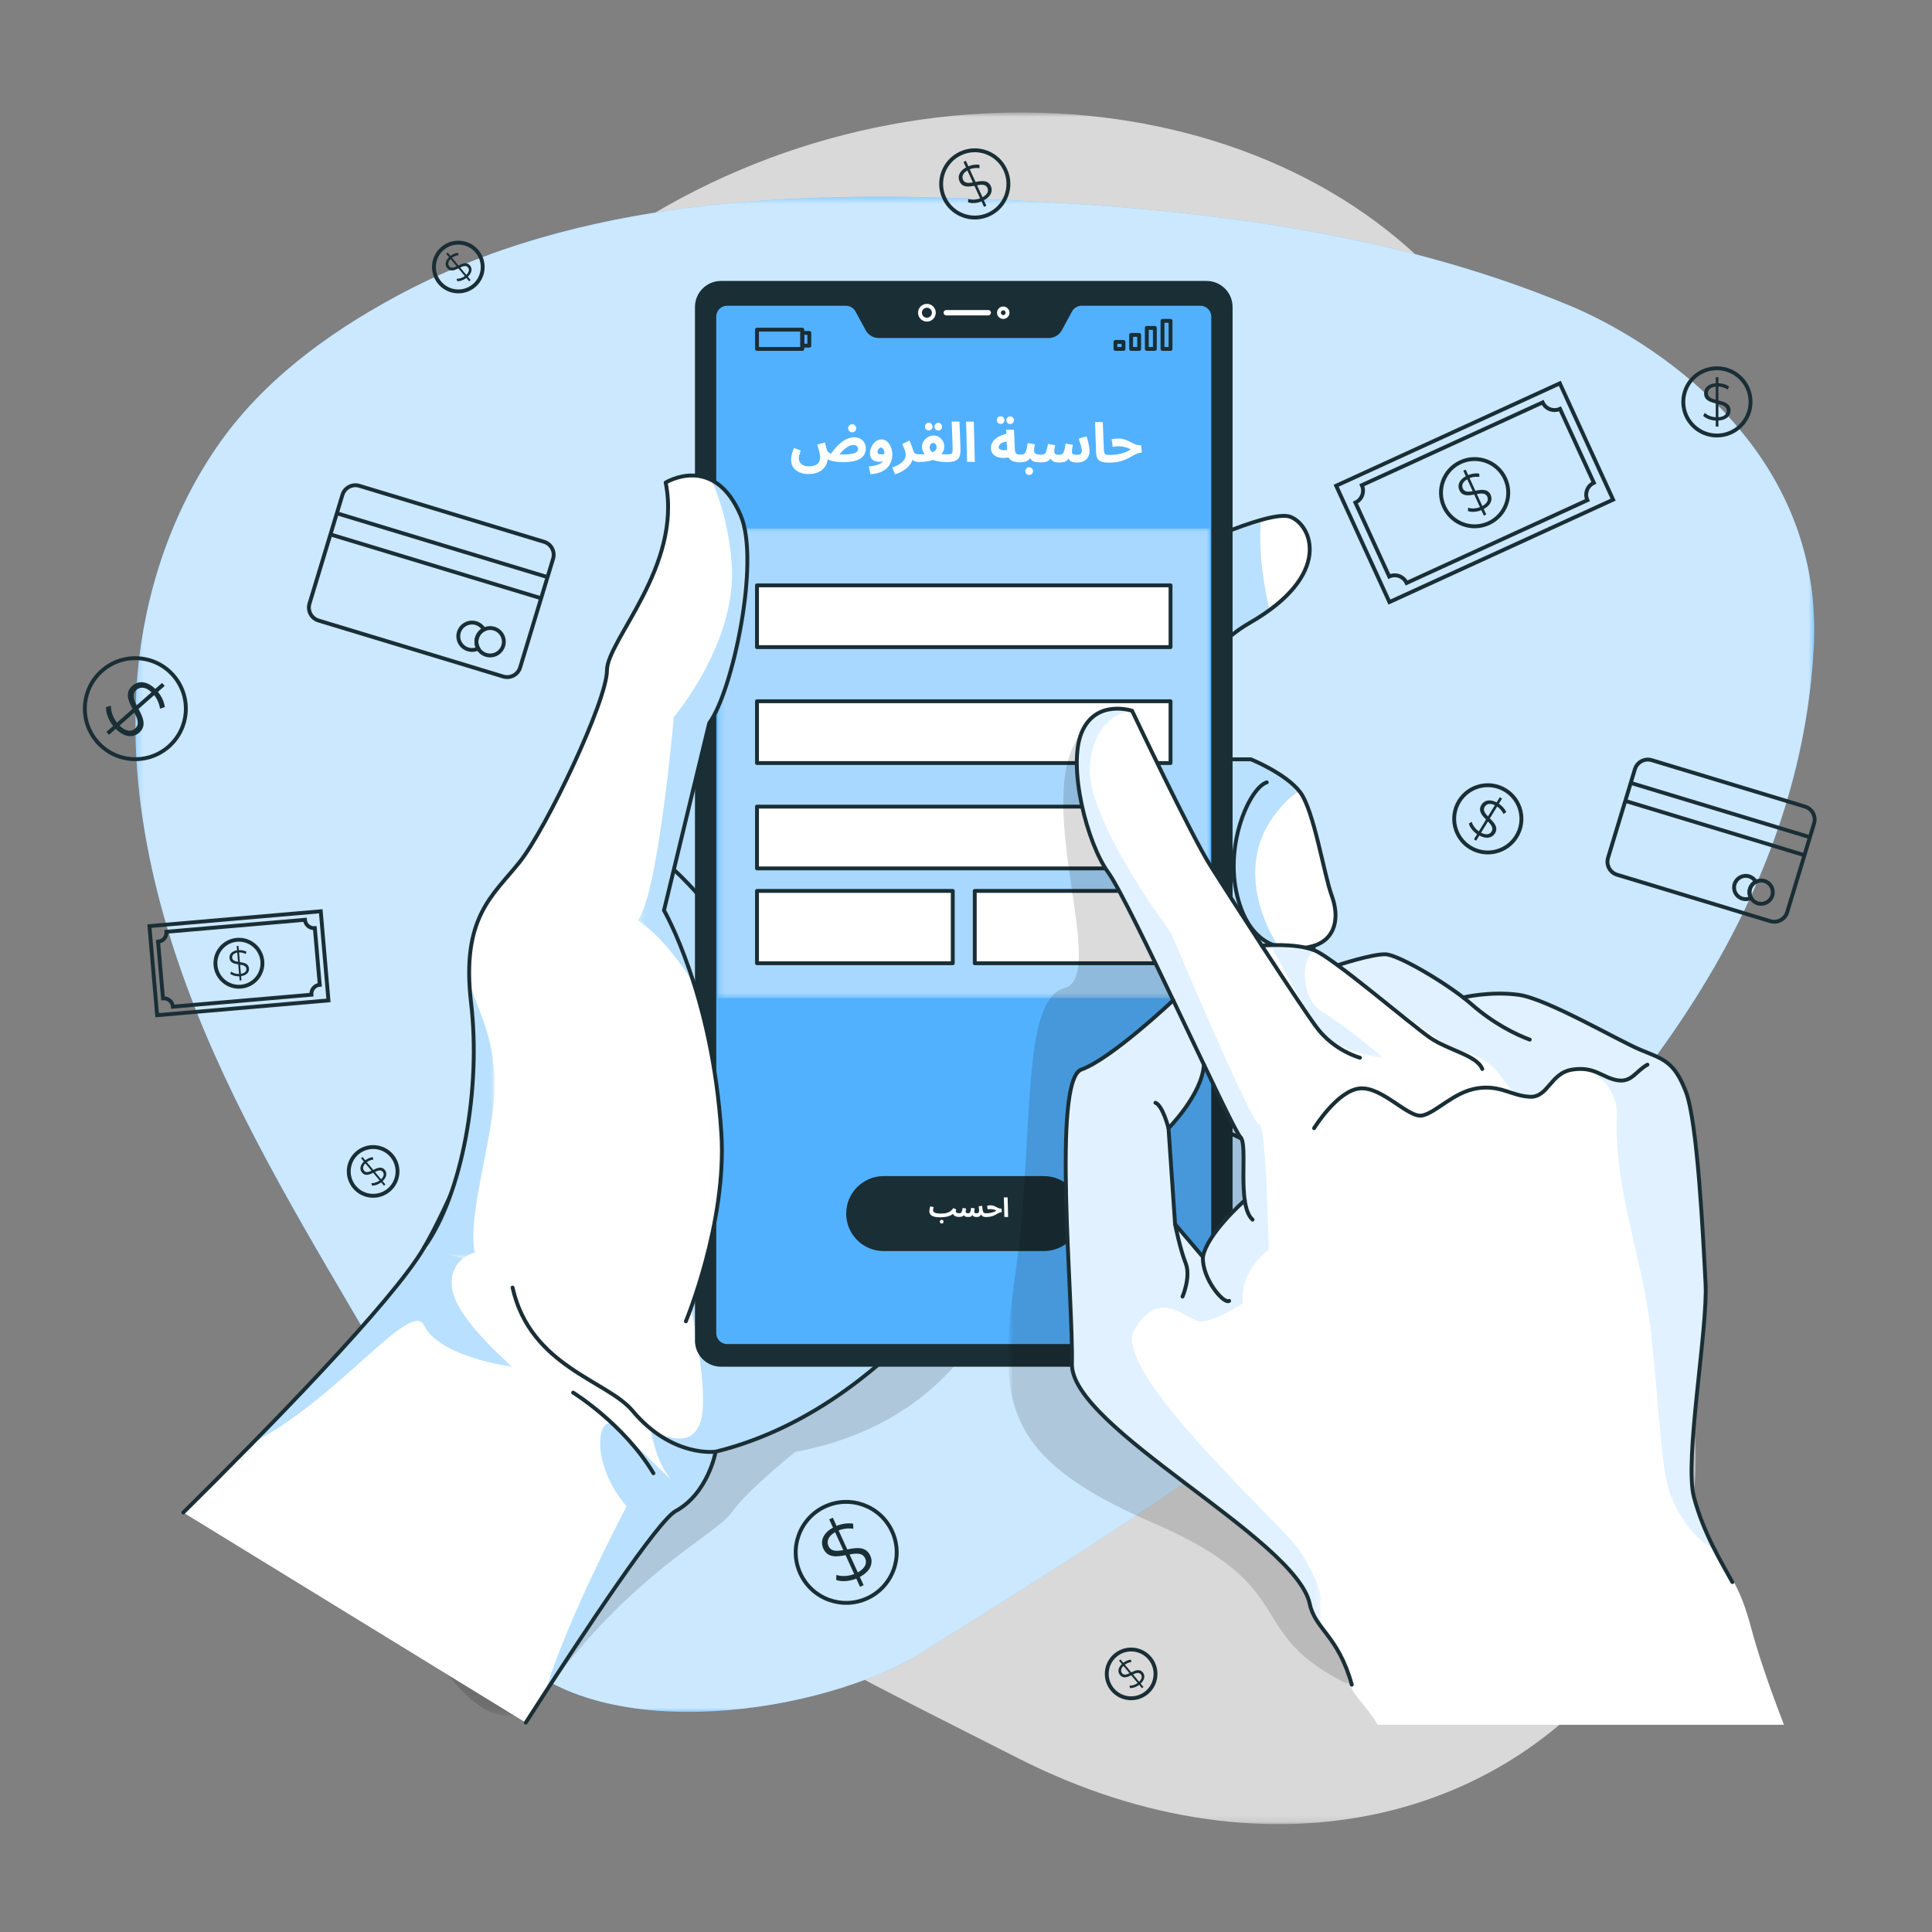 <svg width="289" height="289" viewBox="0 0 289 289" fill="none" xmlns="http://www.w3.org/2000/svg">
<rect x="0" y="0" width="289" height="289" fill="#808080" stroke="none"/>
<g clip-path="url(#clip0_346_9879)">
<mask id="mask0_346_9879" style="mask-type:luminance" maskUnits="userSpaceOnUse" x="0" y="-1" width="289" height="290">
<path d="M0 -0.002H289V288.998H0V-0.002Z" fill="white"/>
</mask>
<g mask="url(#mask0_346_9879)">
<mask id="mask1_346_9879" style="mask-type:luminance" maskUnits="userSpaceOnUse" x="33" y="16" width="221" height="257">
<path d="M33.703 16.823H253.661V272.867H33.703V16.823Z" fill="white"/>
</mask>
<g mask="url(#mask1_346_9879)">
<g opacity="0.7">
<path d="M39.261 96.57C39.261 96.57 23.148 138.179 45.791 180.093C68.433 222.008 115.081 244.136 152.414 263.064C189.747 281.991 228.514 272.774 246.937 241.772C265.359 210.77 240.09 188.637 240.06 144.426C240.031 100.214 246.677 88.509 222.742 51.157C198.807 13.806 140.054 5.539 95.64 33.242C51.225 60.944 39.261 96.57 39.261 96.57Z" fill="white"/>
</g>
</g>
<path d="M76.325 247.135C89.965 261.536 123.455 256.262 137.96 247.135C185.043 217.51 267.574 168.199 271.309 96.758C272.898 66.393 246.122 50.448 234.934 45.771C208.068 34.537 178.593 31.165 149.502 29.864C119.115 28.505 86.52 29.564 59.153 44.389C48.787 50.005 39.008 57.206 32.314 67.037C25.514 77.024 21.601 88.917 20.563 100.922C18.89 120.285 24.099 139.7 31.976 157.469C39.854 175.236 50.36 191.688 60.002 208.564C66.293 219.572 64.832 235.003 76.325 247.135Z" fill="#51B1FF"/>
<mask id="mask2_346_9879" style="mask-type:luminance" maskUnits="userSpaceOnUse" x="20" y="29" width="252" height="228">
<path d="M20.254 29.431H271.381V256.068H20.254V29.431Z" fill="white"/>
</mask>
<g mask="url(#mask2_346_9879)">
<g opacity="0.7">
<path d="M76.328 247.137C89.969 261.538 123.459 256.264 137.964 247.137C185.047 217.512 267.578 168.201 271.313 96.76C272.902 66.395 246.126 50.45 234.938 45.773C208.072 34.539 178.597 31.167 149.506 29.866C119.119 28.507 86.524 29.565 59.157 44.391C48.791 50.006 39.012 57.208 32.318 67.04C25.518 77.026 21.605 88.918 20.567 100.924C18.894 120.287 24.103 139.702 31.98 157.47C39.858 175.238 50.364 191.69 60.006 208.566C66.297 219.574 64.836 235.005 76.328 247.137Z" fill="white"/>
</g>
</g>
</g>
<mask id="mask3_346_9879" style="mask-type:luminance" maskUnits="userSpaceOnUse" x="0" y="-1" width="289" height="290">
<path d="M0 -0.002H289V288.998H0V-0.002Z" fill="white"/>
</mask>
<g mask="url(#mask3_346_9879)">
<path d="M75.276 101.196L47.648 92.823C46.576 92.498 45.969 91.365 46.295 90.293L51.224 74.025C51.55 72.953 52.682 72.347 53.755 72.672L81.383 81.044C82.455 81.369 83.061 82.502 82.736 83.575L77.806 99.842C77.481 100.915 76.349 101.52 75.276 101.196Z" stroke="#1A2E35" stroke-width="0.578" stroke-miterlimit="10"/>
<path d="M50.387 76.777L81.899 86.326" stroke="#1A2E35" stroke-width="0.578" stroke-miterlimit="10"/>
<path d="M49.43 79.941L80.942 89.49" stroke="#1A2E35" stroke-width="0.578" stroke-miterlimit="10"/>
<path d="M71.354 95.403C71.184 95.962 71.264 96.535 71.531 97.009C71.082 97.235 70.539 97.294 70.013 97.135C68.929 96.806 68.314 95.666 68.643 94.582C68.972 93.497 70.118 92.885 71.202 93.213C71.727 93.372 72.145 93.728 72.393 94.165C71.908 94.411 71.523 94.844 71.354 95.403Z" stroke="#1A2E35" stroke-width="0.578" stroke-miterlimit="10"/>
<path d="M75.278 96.591C74.95 97.674 73.805 98.287 72.722 97.958C71.638 97.63 71.026 96.486 71.354 95.402C71.682 94.318 72.827 93.706 73.91 94.035C74.994 94.363 75.606 95.507 75.278 96.591Z" stroke="#1A2E35" stroke-width="0.578" stroke-miterlimit="10"/>
<path d="M264.811 137.793L241.895 130.849C240.822 130.524 240.216 129.391 240.541 128.319L244.558 115.064C244.882 113.992 246.015 113.385 247.087 113.711L270.004 120.655C271.077 120.98 271.683 122.113 271.357 123.185L267.341 136.44C267.016 137.512 265.883 138.118 264.811 137.793Z" stroke="#1A2E35" stroke-width="0.578" stroke-miterlimit="10"/>
<path d="M243.941 117.113L270.742 125.234" stroke="#1A2E35" stroke-width="0.578" stroke-miterlimit="10"/>
<path d="M243.125 119.805L269.925 127.926" stroke="#1A2E35" stroke-width="0.578" stroke-miterlimit="10"/>
<path d="M261.771 132.955C261.627 133.43 261.695 133.918 261.923 134.32C261.54 134.513 261.078 134.563 260.631 134.427C259.709 134.148 259.186 133.178 259.466 132.256C259.745 131.334 260.72 130.812 261.642 131.092C262.089 131.227 262.444 131.53 262.655 131.903C262.242 132.111 261.915 132.479 261.771 132.955Z" stroke="#1A2E35" stroke-width="0.578" stroke-miterlimit="10"/>
<path d="M265.111 133.963C264.832 134.884 263.859 135.405 262.937 135.126C262.016 134.847 261.495 133.873 261.775 132.951C262.054 132.03 263.027 131.509 263.948 131.789C264.87 132.068 265.391 133.042 265.111 133.963Z" stroke="#1A2E35" stroke-width="0.578" stroke-miterlimit="10"/>
<path d="M241.298 74.743L207.839 90.062L199.871 72.659L233.329 57.34L241.298 74.743Z" stroke="#1A2E35" stroke-width="0.578" stroke-miterlimit="10"/>
<path d="M238.42 72.22L233.356 61.163C232.371 61.614 231.207 61.181 230.755 60.196L203.713 72.578C204.165 73.563 203.731 74.728 202.746 75.179L207.809 86.236C208.794 85.785 209.959 86.218 210.41 87.203L237.452 74.821C237.001 73.836 237.434 72.671 238.42 72.22Z" stroke="#1A2E35" stroke-width="0.578" stroke-miterlimit="10"/>
<path d="M225.156 71.605C226.313 74.13 225.202 77.116 222.677 78.272C220.151 79.43 217.165 78.319 216.009 75.793C214.852 73.267 215.962 70.281 218.488 69.125C221.014 67.968 224 69.078 225.156 71.605Z" stroke="#1A2E35" stroke-width="0.578" stroke-miterlimit="10"/>
<path d="M222.472 74.294C222.214 73.73 221.604 73.776 220.92 73.907L221.738 75.693C222.498 75.276 222.681 74.752 222.472 74.294ZM220.292 73.478L219.474 71.692C218.768 72.093 218.612 72.622 218.818 73.073C219.067 73.615 219.637 73.596 220.292 73.478ZM221.945 76.143L222.321 76.965L221.964 77.129L221.591 76.314C220.874 76.6 220.1 76.643 219.585 76.446L219.606 75.944C220.082 76.115 220.765 76.096 221.381 75.857L220.521 73.978C219.646 74.145 218.735 74.268 218.303 73.325C217.989 72.64 218.211 71.821 219.264 71.234L218.889 70.412L219.246 70.249L219.618 71.063C220.164 70.84 220.772 70.751 221.272 70.843L221.286 71.345C220.768 71.272 220.249 71.345 219.825 71.514L220.692 73.407C221.587 73.23 222.542 73.07 222.981 74.027C223.298 74.72 223.051 75.559 221.945 76.143Z" fill="#1A2E35"/>
<path d="M49.134 149.646L23.504 151.861L22.352 138.53L47.982 136.314L49.134 149.646Z" stroke="#1A2E35" stroke-width="0.578" stroke-miterlimit="10"/>
<path d="M47.83 147.308L47.097 138.838C46.342 138.903 45.678 138.344 45.612 137.589L24.897 139.38C24.962 140.135 24.403 140.8 23.648 140.865L24.381 149.336C25.136 149.27 25.8 149.829 25.866 150.584L46.581 148.793C46.516 148.038 47.075 147.373 47.83 147.308Z" stroke="#1A2E35" stroke-width="0.578" stroke-miterlimit="10"/>
<path d="M39.244 143.784C39.411 145.719 37.978 147.423 36.043 147.59C34.108 147.758 32.404 146.325 32.236 144.39C32.068 142.455 33.502 140.75 35.437 140.583C37.372 140.416 39.076 141.849 39.244 143.784Z" stroke="#1A2E35" stroke-width="0.578" stroke-miterlimit="10"/>
<path d="M36.849 144.922C36.812 144.489 36.399 144.376 35.919 144.302L36.037 145.67C36.635 145.574 36.879 145.272 36.849 144.922ZM35.606 143.872L35.487 142.503C34.928 142.601 34.701 142.913 34.731 143.258C34.767 143.674 35.147 143.795 35.606 143.872ZM36.067 146.015L36.121 146.645L35.848 146.668L35.793 146.044C35.255 146.063 34.734 145.91 34.442 145.659L34.574 145.333C34.847 145.558 35.301 145.707 35.763 145.694L35.639 144.255C35.024 144.159 34.395 144.026 34.332 143.303C34.287 142.778 34.625 142.291 35.457 142.153L35.403 141.523L35.676 141.5L35.73 142.124C36.142 142.105 36.563 142.19 36.871 142.367L36.762 142.702C36.438 142.531 36.079 142.457 35.76 142.468L35.885 143.919C36.517 144.013 37.183 144.132 37.246 144.865C37.293 145.396 36.932 145.891 36.067 146.015Z" fill="#1A2E35"/>
<path d="M261.858 60.116C261.858 62.894 259.606 65.147 256.827 65.147C254.049 65.147 251.797 62.894 251.797 60.116C251.797 57.337 254.049 55.085 256.827 55.085C259.606 55.085 261.858 57.337 261.858 60.116Z" stroke="#1A2E35" stroke-width="0.578" stroke-miterlimit="10"/>
<path d="M258.294 61.445C258.294 60.825 257.721 60.612 257.045 60.447V62.412C257.909 62.349 258.294 61.948 258.294 61.445ZM256.652 59.795V57.831C255.843 57.902 255.481 58.318 255.481 58.813C255.481 59.41 256.007 59.63 256.652 59.795ZM257.045 62.907V63.81H256.652V62.915C255.881 62.876 255.159 62.593 254.773 62.2L255.002 61.752C255.363 62.105 255.992 62.373 256.652 62.412V60.345C255.787 60.133 254.908 59.866 254.908 58.829C254.908 58.074 255.45 57.422 256.652 57.328V56.424H257.045V57.32C257.634 57.343 258.224 57.516 258.64 57.807L258.444 58.27C258.003 57.988 257.5 57.839 257.045 57.815V59.898C257.933 60.11 258.868 60.361 258.868 61.414C258.868 62.176 258.294 62.837 257.045 62.907Z" fill="#1A2E35"/>
<path d="M226.841 125.121C225.385 127.488 222.288 128.227 219.92 126.772C217.554 125.317 216.814 122.219 218.269 119.852C219.724 117.485 222.822 116.746 225.189 118.201C227.556 119.656 228.295 122.754 226.841 125.121Z" stroke="#1A2E35" stroke-width="0.578" stroke-miterlimit="10"/>
<path d="M223.117 124.391C223.442 123.862 223.065 123.381 222.576 122.886L221.547 124.56C222.316 124.959 222.854 124.819 223.117 124.391ZM222.582 122.125L223.611 120.452C222.884 120.088 222.358 120.253 222.099 120.675C221.786 121.184 222.12 121.647 222.582 122.125ZM221.287 124.982L220.814 125.752L220.48 125.546L220.949 124.783C220.312 124.346 219.846 123.727 219.723 123.19L220.152 122.928C220.274 123.418 220.67 123.975 221.212 124.355L222.294 122.594C221.669 121.96 221.058 121.272 221.602 120.388C221.998 119.745 222.801 119.474 223.874 120.023L224.348 119.253L224.682 119.459L224.213 120.222C224.703 120.551 225.114 121.007 225.317 121.472L224.907 121.764C224.68 121.293 224.33 120.903 223.954 120.644L222.864 122.418C223.509 123.064 224.174 123.768 223.622 124.665C223.224 125.314 222.388 125.576 221.287 124.982Z" fill="#1A2E35"/>
<path d="M150.389 25.421C151.543 27.948 150.43 30.932 147.904 32.087C145.377 33.242 142.393 32.129 141.237 29.602C140.083 27.075 141.196 24.091 143.723 22.936C146.25 21.781 149.234 22.893 150.389 25.421Z" stroke="#1A2E35" stroke-width="0.578" stroke-miterlimit="10"/>
<path d="M147.705 28.108C147.447 27.543 146.837 27.588 146.154 27.719L146.97 29.506C147.731 29.09 147.914 28.565 147.705 28.108ZM145.526 27.289L144.709 25.502C144.003 25.903 143.847 26.432 144.052 26.883C144.3 27.425 144.871 27.407 145.526 27.289ZM147.176 29.956L147.552 30.778L147.194 30.941L146.823 30.126C146.105 30.411 145.33 30.454 144.816 30.257L144.838 29.755C145.313 29.926 145.996 29.908 146.613 29.669L145.755 27.79C144.879 27.956 143.969 28.079 143.537 27.135C143.224 26.449 143.446 25.63 144.5 25.045L144.125 24.223L144.482 24.06L144.854 24.874C145.4 24.651 146.008 24.563 146.508 24.654L146.522 25.157C146.004 25.083 145.484 25.157 145.06 25.324L145.926 27.218C146.822 27.043 147.776 26.883 148.214 27.84C148.531 28.534 148.283 29.373 147.176 29.956Z" fill="#1A2E35"/>
<path d="M133.45 229.075C135.184 232.869 133.513 237.35 129.718 239.084C125.924 240.818 121.442 239.148 119.709 235.353C117.975 231.559 119.645 227.077 123.44 225.343C127.234 223.609 131.716 225.28 133.45 229.075Z" stroke="#1A2E35" stroke-width="0.578" stroke-miterlimit="10"/>
<path d="M129.416 233.108C129.029 232.261 128.113 232.328 127.088 232.525L128.313 235.208C129.454 234.583 129.73 233.795 129.416 233.108ZM126.144 231.879L124.918 229.196C123.856 229.797 123.622 230.592 123.931 231.268C124.304 232.084 125.16 232.056 126.144 231.879ZM128.622 235.884L129.186 237.118L128.65 237.363L128.091 236.14C127.014 236.567 125.851 236.632 125.079 236.336L125.111 235.581C125.825 235.839 126.851 235.812 127.777 235.454L126.487 232.631C125.174 232.88 123.805 233.065 123.158 231.648C122.687 230.617 123.021 229.387 124.604 228.509L124.04 227.274L124.576 227.029L125.136 228.253C125.955 227.918 126.868 227.786 127.619 227.923L127.64 228.679C126.862 228.567 126.081 228.677 125.444 228.929L126.744 231.773C128.089 231.509 129.524 231.269 130.181 232.707C130.657 233.748 130.284 235.008 128.622 235.884Z" fill="#1A2E35"/>
<path d="M25.231 111.683C22.097 114.437 17.324 114.128 14.571 110.994C11.817 107.86 12.126 103.087 15.259 100.333C18.393 97.58 23.167 97.888 25.92 101.023C28.674 104.157 28.366 108.93 25.231 111.683Z" stroke="#1A2E35" stroke-width="0.578" stroke-miterlimit="10"/>
<path d="M20.21 108.987C20.91 108.372 20.581 107.515 20.098 106.589L17.881 108.536C18.809 109.448 19.642 109.486 20.21 108.987ZM20.444 105.499L22.66 103.552C21.778 102.709 20.95 102.713 20.391 103.204C19.717 103.796 19.991 104.608 20.444 105.499ZM17.323 109.026L16.303 109.922L15.914 109.479L16.924 108.591C16.205 107.683 15.808 106.587 15.87 105.763L16.601 105.577C16.56 106.334 16.881 107.309 17.492 108.093L19.824 106.044C19.206 104.858 18.635 103.601 19.805 102.573C20.656 101.825 21.929 101.791 23.227 103.054L24.247 102.158L24.636 102.601L23.626 103.489C24.183 104.177 24.572 105.013 24.657 105.771L23.939 106.009C23.822 105.232 23.492 104.517 23.067 103.98L20.718 106.044C21.358 107.256 22.002 108.56 20.814 109.603C19.954 110.359 18.64 110.366 17.323 109.026Z" fill="#1A2E35"/>
<path d="M58.619 172.894C59.908 174.442 59.699 176.742 58.15 178.032C56.603 179.321 54.303 179.112 53.013 177.563C51.724 176.016 51.933 173.716 53.481 172.426C55.029 171.137 57.329 171.346 58.619 172.894Z" stroke="#1A2E35" stroke-width="0.578" stroke-miterlimit="10"/>
<path d="M57.252 175.283C56.963 174.937 56.545 175.085 56.092 175.307L57.004 176.401C57.456 175.966 57.485 175.563 57.252 175.283ZM55.571 175.126L54.659 174.032C54.241 174.447 54.232 174.847 54.462 175.122C54.739 175.455 55.135 175.333 55.571 175.126ZM57.234 176.677L57.653 177.181L57.434 177.363L57.019 176.864C56.571 177.2 56.037 177.378 55.64 177.338L55.559 176.982C55.925 177.011 56.399 176.869 56.785 176.584L55.826 175.433C55.246 175.715 54.631 175.975 54.15 175.397C53.8 174.977 53.799 174.362 54.425 173.751L54.006 173.248L54.225 173.065L54.641 173.564C54.98 173.304 55.388 173.127 55.756 173.096L55.861 173.445C55.484 173.492 55.135 173.642 54.87 173.84L55.837 175.001C56.43 174.707 57.068 174.413 57.557 174.999C57.91 175.424 57.897 176.058 57.234 176.677Z" fill="#1A2E35"/>
<path d="M172.005 248.056C173.294 249.604 173.085 251.904 171.537 253.194C169.989 254.483 167.689 254.274 166.4 252.726C165.11 251.178 165.32 248.878 166.868 247.588C168.416 246.299 170.716 246.508 172.005 248.056Z" stroke="#1A2E35" stroke-width="0.578" stroke-miterlimit="10"/>
<path d="M170.642 250.449C170.354 250.103 169.935 250.251 169.483 250.473L170.394 251.568C170.846 251.132 170.875 250.729 170.642 250.449ZM168.962 250.292L168.049 249.198C167.632 249.613 167.623 250.013 167.853 250.288C168.13 250.621 168.526 250.499 168.962 250.292ZM170.624 251.843L171.043 252.347L170.825 252.529L170.409 252.03C169.961 252.366 169.427 252.543 169.031 252.504L168.95 252.148C169.315 252.177 169.789 252.035 170.175 251.75L169.216 250.599C168.636 250.881 168.022 251.141 167.541 250.563C167.19 250.143 167.19 249.528 167.816 248.917L167.397 248.414L167.615 248.231L168.031 248.73C168.37 248.47 168.779 248.293 169.146 248.262L169.252 248.611C168.875 248.658 168.526 248.808 168.261 249.006L169.228 250.167C169.82 249.873 170.459 249.579 170.947 250.165C171.301 250.59 171.287 251.224 170.624 251.843Z" fill="#1A2E35"/>
<path d="M71.361 37.607C72.65 39.155 72.441 41.455 70.893 42.745C69.345 44.034 67.045 43.825 65.755 42.277C64.466 40.729 64.676 38.429 66.223 37.139C67.771 35.85 70.071 36.059 71.361 37.607Z" stroke="#1A2E35" stroke-width="0.578" stroke-miterlimit="10"/>
<path d="M69.998 39.998C69.709 39.653 69.291 39.801 68.839 40.022L69.75 41.117C70.202 40.681 70.231 40.279 69.998 39.998ZM68.317 39.841L67.405 38.746C66.987 39.161 66.979 39.562 67.208 39.838C67.486 40.17 67.881 40.048 68.317 39.841ZM69.98 41.393L70.399 41.896L70.18 42.078L69.765 41.579C69.317 41.915 68.783 42.093 68.386 42.053L68.305 41.697C68.671 41.727 69.145 41.584 69.531 41.299L68.572 40.148C67.992 40.431 67.377 40.69 66.896 40.112C66.546 39.692 66.545 39.077 67.172 38.467L66.752 37.963L66.971 37.781L67.387 38.279C67.726 38.019 68.135 37.842 68.502 37.811L68.607 38.16C68.231 38.207 67.881 38.358 67.616 38.555L68.583 39.716C69.176 39.422 69.814 39.128 70.303 39.715C70.656 40.139 70.643 40.774 69.98 41.393Z" fill="#1A2E35"/>
</g>
<mask id="mask4_346_9879" style="mask-type:luminance" maskUnits="userSpaceOnUse" x="0" y="-1" width="289" height="290">
<path d="M0 -0.002H289V288.998H0V-0.002Z" fill="white"/>
</mask>
<g mask="url(#mask4_346_9879)">
<mask id="mask5_346_9879" style="mask-type:luminance" maskUnits="userSpaceOnUse" x="49" y="159" width="102" height="98">
<path d="M49.441 159.256H150.741V256.703H49.441V159.256Z" fill="white"/>
</mask>
<g mask="url(#mask5_346_9879)">
<g opacity="0.2">
<mask id="mask6_346_9879" style="mask-type:luminance" maskUnits="userSpaceOnUse" x="49" y="159" width="102" height="98">
<path d="M49.438 159.254H150.737V256.701H49.438V159.254Z" fill="white"/>
</mask>
<g mask="url(#mask6_346_9879)">
<g opacity="0.7">
<path d="M150.737 189.466C150.737 189.466 146.283 212.089 118.95 217.188C118.95 217.188 111.811 222.882 109.435 226.254C107.059 229.625 94.387 235.353 81.516 253.221C68.645 271.089 49.438 214.34 49.438 214.34L91.85 159.254L150.737 189.466Z" fill="black"/>
</g>
</g>
</g>
</g>
<path d="M175.044 83.272C175.044 83.272 189.784 76.068 193.026 77.311C196.27 78.555 199.365 86.008 186.983 93.147C174.602 100.286 178.287 113.586 178.287 113.586H187.131C187.131 113.586 192.437 115.748 194.501 118.524C196.564 121.3 198.038 130.786 199.217 134.003C200.396 137.219 199.807 140.433 196.564 141.479C196.564 141.479 194.501 150.474 195.09 154.459C195.68 158.445 195.385 161.016 191.553 161.499C187.721 161.982 183.888 158.728 184.183 154.459L181.235 165.14L183.299 169.246C183.299 169.246 187.131 170.531 191.258 174.069C195.385 177.607 199.512 178.572 198.333 182.511C197.154 186.451 194.796 190.701 182.414 185.775C170.032 180.849 159.715 161.499 159.715 161.499L152.277 94.024L175.044 83.272Z" fill="white"/>
<mask id="mask7_346_9879" style="mask-type:luminance" maskUnits="userSpaceOnUse" x="152" y="77" width="43" height="111">
<path d="M152.281 77.785H194.339V187.361H152.281V77.785Z" fill="white"/>
</mask>
<g mask="url(#mask7_346_9879)">
<g opacity="0.4">
<path d="M190.562 122.039C183.878 131.149 191.271 141.636 191.271 141.636C191.271 141.636 186.647 144.216 186.516 150.794C186.464 153.526 187.152 157.35 187.972 160.887C185.675 159.773 183.983 157.35 184.189 154.461L181.236 165.142L183.3 169.246C183.3 169.246 186.043 170.165 189.38 172.588C187.546 176.796 186.989 181.997 187.152 187.361C185.765 187.004 184.194 186.489 182.418 185.78C170.034 180.852 159.721 161.502 159.721 161.502L152.281 94.025L175.046 83.275C175.046 83.275 183.101 79.34 188.613 77.785C188.187 82.944 189.201 88.276 189.921 91.25C189.059 91.886 188.082 92.522 186.989 93.153C174.605 100.287 178.288 113.591 178.288 113.591H187.136C187.136 113.591 192.18 115.644 194.339 118.324C193.12 119.102 191.844 120.289 190.562 122.039Z" fill="#51B1FF"/>
</g>
</g>
<path d="M151.984 178.581C151.984 178.581 135.95 210.021 107.047 217.15C107.047 217.15 105.944 223.371 101.052 226.04C98.441 227.464 87.902 243.262 78.644 257.68L27.418 226.255C30.576 223.134 34.169 219.54 37.847 215.79C48.539 204.887 59.946 192.64 63.44 186.624C66.56 181.25 70.506 171.919 73.947 163.15C78.35 151.937 81.933 141.635 81.933 141.635L99.019 122.642L125.883 92.778L127.044 96.597L151.984 178.581Z" fill="white"/>
<mask id="mask8_346_9879" style="mask-type:luminance" maskUnits="userSpaceOnUse" x="81" y="92" width="71" height="162">
<path d="M81.523 92.775H151.985V253.221H81.523V92.775Z" fill="white"/>
</mask>
<g mask="url(#mask8_346_9879)">
<g opacity="0.4">
<path d="M125.883 92.774L151.985 178.577C151.985 178.577 135.95 210.017 107.047 217.147C107.047 217.147 105.944 223.367 101.052 226.037C98.709 227.313 89.977 240.175 81.523 253.221C84.654 242.47 93.728 225.332 93.728 225.332C87.907 218.439 89.604 211.173 91.931 213.243C94.186 215.255 100.117 221.124 100.49 221.491C97.915 218.46 97.322 213.716 97.322 213.716C97.322 213.716 104.536 218.512 105.119 210.805C105.702 203.097 100.795 184.335 100.795 184.335L87.939 134.958L125.883 92.774Z" fill="#51B1FF"/>
</g>
</g>
<path d="M152.277 94.024L175.044 83.272C175.044 83.272 189.784 76.068 193.026 77.311C196.269 78.555 199.365 86.008 186.983 93.147C174.602 100.286 178.287 113.586 178.287 113.586H187.131C187.131 113.586 192.437 115.748 194.501 118.524C196.564 121.3 198.038 130.786 199.217 134.002C200.396 137.219 199.807 140.432 196.564 141.479C196.564 141.479 194.501 150.474 195.09 154.459C195.68 158.445 195.385 161.016 191.552 161.499C187.72 161.982 183.888 158.728 184.182 154.459L181.235 165.14L183.299 169.246C183.299 169.246 187.131 170.531 191.258 174.069C195.385 177.607 199.512 178.572 198.333 182.511C197.154 186.451 194.796 190.701 182.414 185.775C170.032 180.849 159.714 161.499 159.714 161.499" stroke="#1A2E35" stroke-width="0.578" stroke-miterlimit="10" stroke-linecap="round" stroke-linejoin="round"/>
<path d="M196.562 141.481C192.141 142.675 186.982 141.79 185.065 133.979C183.149 126.166 186.983 117.821 189.487 117.028" stroke="#1A2E35" stroke-width="0.578" stroke-miterlimit="10" stroke-linecap="round" stroke-linejoin="round"/>
<path d="M184.181 154.461C184.181 154.461 183.887 144.4 187.571 141.915" stroke="#1A2E35" stroke-width="0.578" stroke-miterlimit="10" stroke-linecap="round" stroke-linejoin="round"/>
<mask id="mask9_346_9879" style="mask-type:luminance" maskUnits="userSpaceOnUse" x="37" y="163" width="40" height="53">
<path d="M37.844 163.151H76.65V215.791H37.844V163.151Z" fill="white"/>
</mask>
<g mask="url(#mask9_346_9879)">
<g opacity="0.4">
<path d="M76.65 204.442C76.65 204.442 65.848 203.097 63.436 198.264C61.44 194.265 50.632 209.223 37.844 215.791C48.536 204.888 59.942 192.642 63.436 186.626C66.557 181.251 70.503 171.92 73.944 163.151V163.161C73.771 170.433 69.893 181.566 71.002 187.361C71.002 187.361 66.841 188.391 67.676 192.994C68.506 197.59 76.65 204.442 76.65 204.442Z" fill="#51B1FF"/>
</g>
</g>
<path d="M151.989 178.58C151.989 178.58 135.955 210.021 107.051 217.151C107.051 217.151 105.949 223.37 101.059 226.04C98.449 227.464 87.909 243.26 78.648 257.682" stroke="#1A2E35" stroke-width="0.578" stroke-miterlimit="10" stroke-linecap="round" stroke-linejoin="round"/>
<path d="M27.418 226.256C39.761 214.054 58.74 194.707 63.438 186.622C70.55 174.383 81.935 141.631 81.935 141.631L125.885 92.778" stroke="#1A2E35" stroke-width="0.578" stroke-miterlimit="10" stroke-linecap="round" stroke-linejoin="round"/>
<path d="M100.797 130.086C100.797 130.086 107.546 136.133 109.443 141.633" stroke="#1A2E35" stroke-width="0.578" stroke-miterlimit="10" stroke-linecap="round" stroke-linejoin="round"/>
<path d="M180.487 204.439H107.846C105.698 204.439 103.957 202.699 103.957 200.551V45.915C103.957 43.768 105.698 42.027 107.846 42.027H180.487C182.634 42.027 184.376 43.768 184.376 45.915V200.551C184.376 202.699 182.634 204.439 180.487 204.439Z" fill="#1A2E35"/>
<path d="M160.108 46.45L158.573 49.27C158.236 49.887 157.589 50.272 156.885 50.272H131.444C130.74 50.272 130.092 49.887 129.756 49.27L128.221 46.45C127.884 45.832 127.237 45.447 126.533 45.447H108.773C107.712 45.447 106.852 46.307 106.852 47.369V199.416C106.852 200.477 107.712 201.338 108.773 201.338H179.555C180.616 201.338 181.478 200.477 181.478 199.416V47.369C181.478 46.307 180.616 45.447 179.555 45.447H161.796C161.092 45.447 160.444 45.832 160.108 46.45Z" fill="#51B1FF"/>
<path d="M160.108 46.45L158.573 49.27C158.236 49.887 157.589 50.272 156.885 50.272H131.444C130.74 50.272 130.092 49.887 129.756 49.27L128.221 46.45C127.884 45.832 127.237 45.447 126.533 45.447H108.773C107.712 45.447 106.852 46.307 106.852 47.369V199.416C106.852 200.477 107.712 201.338 108.773 201.338H179.555C180.616 201.338 181.478 200.477 181.478 199.416V47.369C181.478 46.307 180.616 45.447 179.555 45.447H161.796C161.092 45.447 160.444 45.832 160.108 46.45Z" stroke="#1A2E35" stroke-width="0.578" stroke-miterlimit="10" stroke-linecap="round" stroke-linejoin="round"/>
<path d="M139.688 46.779C139.688 47.352 139.223 47.816 138.651 47.816C138.077 47.816 137.613 47.352 137.613 46.779C137.613 46.207 138.077 45.742 138.651 45.742C139.223 45.742 139.688 46.207 139.688 46.779Z" stroke="white" stroke-width="0.578" stroke-miterlimit="10"/>
<path d="M150.715 46.779C150.715 47.134 150.427 47.422 150.072 47.422C149.717 47.422 149.43 47.134 149.43 46.779C149.43 46.424 149.717 46.136 150.072 46.136C150.427 46.136 150.715 46.424 150.715 46.779Z" stroke="white" stroke-width="0.578" stroke-miterlimit="10"/>
<path d="M147.831 46.375H141.547C141.325 46.375 141.145 46.556 141.145 46.778C141.145 47.001 141.325 47.182 141.547 47.182H147.831C148.055 47.182 148.234 47.001 148.234 46.778C148.234 46.556 148.055 46.375 147.831 46.375Z" fill="white"/>
<path d="M120.011 52.193H113.234V49.313H120.011V52.193Z" stroke="#1A2E35" stroke-width="0.578" stroke-miterlimit="10" stroke-linecap="round" stroke-linejoin="round"/>
<path d="M121.064 51.709H120.012V49.797H121.064V51.709Z" stroke="#1A2E35" stroke-width="0.578" stroke-miterlimit="10" stroke-linecap="round" stroke-linejoin="round"/>
<path d="M168.058 52.193H166.855V51.149H168.058V52.193Z" stroke="#1A2E35" stroke-width="0.578" stroke-miterlimit="10" stroke-linecap="round" stroke-linejoin="round"/>
<path d="M170.402 52.193H169.199V50.098H170.402V52.193Z" stroke="#1A2E35" stroke-width="0.578" stroke-miterlimit="10" stroke-linecap="round" stroke-linejoin="round"/>
<path d="M172.75 52.193H171.547V49.047H172.75V52.193Z" stroke="#1A2E35" stroke-width="0.578" stroke-miterlimit="10" stroke-linecap="round" stroke-linejoin="round"/>
<path d="M175.097 52.193H173.895V47.996H175.097V52.193Z" stroke="#1A2E35" stroke-width="0.578" stroke-miterlimit="10" stroke-linecap="round" stroke-linejoin="round"/>
<mask id="mask10_346_9879" style="mask-type:luminance" maskUnits="userSpaceOnUse" x="107" y="79" width="74" height="71">
<path d="M107.332 79.048H180.992V149.301H107.332V79.048Z" fill="white"/>
</mask>
<g mask="url(#mask10_346_9879)">
<g opacity="0.5">
<path d="M180.992 149.303H107.332V79.049H180.992V149.303Z" fill="white"/>
</g>
</g>
<path d="M175.095 96.801H113.234V87.557H175.095V96.801Z" fill="white" stroke="#1A2E35" stroke-width="0.578" stroke-miterlimit="10" stroke-linecap="round" stroke-linejoin="round"/>
<path d="M175.095 114.141H113.234V104.897H175.095V114.141Z" fill="white" stroke="#1A2E35" stroke-width="0.578" stroke-miterlimit="10" stroke-linecap="round" stroke-linejoin="round"/>
<path d="M175.095 129.9H113.234V120.656H175.095V129.9Z" fill="white" stroke="#1A2E35" stroke-width="0.578" stroke-miterlimit="10" stroke-linecap="round" stroke-linejoin="round"/>
<path d="M142.52 144.086H113.234V133.266H142.52V144.086Z" fill="white" stroke="#1A2E35" stroke-width="0.578" stroke-miterlimit="10" stroke-linecap="round" stroke-linejoin="round"/>
<path d="M175.094 144.086H145.809V133.266H175.094V144.086Z" fill="white" stroke="#1A2E35" stroke-width="0.578" stroke-miterlimit="10" stroke-linecap="round" stroke-linejoin="round"/>
<path d="M156.147 187.143H132.185C129.089 187.143 126.578 184.632 126.578 181.535C126.578 178.438 129.089 175.928 132.185 175.928H156.147C159.244 175.928 161.755 178.438 161.755 181.535C161.755 184.632 159.244 187.143 156.147 187.143Z" fill="#1A2E35"/>
<path d="M107.906 169.493C108.773 182.817 102.599 197.654 102.599 197.654L69.257 188.265L63.441 186.626C69.21 178.592 71.973 162.784 70.466 149.984C70.35 149.018 70.277 148.109 70.229 147.247C69.677 136.692 74.033 133.603 77.742 128.937C81.762 123.888 90.793 104.811 90.793 100.298C90.793 95.779 102.089 84.736 99.578 72.189C99.578 72.189 102.993 70.072 106.429 71.811C107.984 72.599 109.545 74.175 110.796 77.096C113.738 83.973 109.608 103.398 106.093 108.163L99.326 136.182C99.326 136.182 101.606 140.118 103.849 147.263C105.594 152.838 107.312 160.356 107.906 169.493Z" fill="white"/>
<mask id="mask11_346_9879" style="mask-type:luminance" maskUnits="userSpaceOnUse" x="63" y="147" width="11" height="42">
<path d="M63.441 147.248H73.96V188.266H63.441V147.248Z" fill="white"/>
</mask>
<g mask="url(#mask11_346_9879)">
<g opacity="0.4">
<path d="M70.229 147.248C72.115 152.417 74.123 155.891 73.949 163.162C73.776 170.434 69.898 181.567 71.007 187.362C71.007 187.362 70.129 187.577 69.257 188.266L63.441 186.626C69.21 178.593 71.974 162.784 70.466 149.985C70.35 149.018 70.277 148.109 70.229 147.248Z" fill="#51B1FF"/>
</g>
</g>
<mask id="mask12_346_9879" style="mask-type:luminance" maskUnits="userSpaceOnUse" x="95" y="71" width="17" height="77">
<path d="M95.394 71.809H111.802V147.262H95.394V71.809Z" fill="white"/>
</mask>
<g mask="url(#mask12_346_9879)">
<g opacity="0.4">
<path d="M106.097 108.162L99.33 136.181C99.33 136.181 101.61 140.116 103.854 147.262C103.848 147.257 103.848 147.251 103.843 147.246C99.267 139.859 95.394 137.668 95.394 137.668C98.447 134.006 100.801 107.247 100.801 107.247C100.801 107.247 110.368 96.004 109.449 84.241C109.023 78.829 107.72 74.694 106.433 71.81C107.988 72.597 109.549 74.174 110.799 77.095C113.741 83.972 109.612 103.396 106.097 108.162Z" fill="#51B1FF"/>
</g>
</g>
<path d="M63.438 186.622C69.209 178.592 71.97 162.782 70.464 149.983C68.959 137.184 73.727 133.981 77.742 128.932C81.757 123.884 90.792 104.811 90.792 100.294C90.792 95.777 102.084 84.735 99.575 72.187C99.575 72.187 106.785 67.72 110.794 77.096C113.733 83.973 109.605 103.393 106.092 108.161L99.324 136.18C99.324 136.18 106.546 148.634 107.902 169.49C108.768 182.814 102.596 197.652 102.596 197.652" stroke="#1A2E35" stroke-width="0.578" stroke-miterlimit="10" stroke-linecap="round" stroke-linejoin="round"/>
<path d="M85.731 208.316C85.731 208.316 93.319 212.989 97.745 220.375" stroke="#1A2E35" stroke-width="0.578" stroke-miterlimit="10" stroke-linecap="round" stroke-linejoin="round"/>
<path d="M107.048 217.151C107.048 217.151 100.51 218.08 94.603 211.016C90.816 206.487 79.319 204.441 76.672 192.602" stroke="#1A2E35" stroke-width="0.578" stroke-miterlimit="10" stroke-linecap="round" stroke-linejoin="round"/>
</g>
<mask id="mask13_346_9879" style="mask-type:luminance" maskUnits="userSpaceOnUse" x="0" y="-1" width="289" height="290">
<path d="M0 -0.002H289V288.998H0V-0.002Z" fill="white"/>
</mask>
<g mask="url(#mask13_346_9879)">
<mask id="mask14_346_9879" style="mask-type:luminance" maskUnits="userSpaceOnUse" x="150" y="109" width="53" height="144">
<path d="M150.758 109.579H202.065V252.15H150.758V109.579Z" fill="white"/>
</mask>
<g mask="url(#mask14_346_9879)">
<g opacity="0.2">
<mask id="mask15_346_9879" style="mask-type:luminance" maskUnits="userSpaceOnUse" x="150" y="109" width="53" height="144">
<path d="M150.766 109.577H202.073V252.148H150.766V109.577Z" fill="white"/>
</mask>
<g mask="url(#mask15_346_9879)">
<g opacity="0.7">
<path d="M202.073 252.148C185.341 244.144 195.476 237.73 172.454 227.793C149.432 217.856 149.198 209.369 151.975 189.84C154.754 170.312 152.546 149.553 159.248 147.789C165.95 146.026 154.007 119.098 161.813 109.577L200.217 184.277L202.073 252.148Z" fill="black"/>
</g>
</g>
</g>
</g>
<path d="M180.215 159.991C183.157 166.154 184.975 169.842 185.406 170.231C185.837 170.625 185.821 172.596 185.805 174.492C185.784 176.168 185.768 177.965 185.978 179.483C185.263 180.113 180.74 184.233 179.826 187.564L175.98 183.035L175.008 168.839C175.591 168.235 179.548 164.058 180.215 159.991ZM264.41 251.374C263.622 249.125 262.824 246.671 262.209 244.449C261.41 241.544 260.785 239.242 259.314 236.563C259.082 236.131 258.831 235.68 258.552 235.197C256.986 232.407 254.843 228.582 253.587 223.89C252.746 220.727 253.571 212.94 254.375 205.406C254.942 199.984 255.478 194.867 255.326 191.966L255.278 190.937C254.885 183.35 254.065 167.557 252.362 163.185C250.718 158.977 249.178 158.346 246.373 157.222C246.084 157.096 245.784 156.98 245.464 156.844C244.413 156.402 242.622 155.478 240.557 154.411C235.902 152 230.112 148.999 227.17 148.601C223.287 148.085 219.541 148.847 218.921 148.984C215.296 146.2 209.127 142.616 207.294 142.548C205.786 142.474 202.508 143.415 200.921 143.908C200.553 144.024 200.269 144.114 200.127 144.16C198.803 143.178 197.694 142.443 196.975 142.091C196.896 142.054 196.822 142.022 196.76 141.996C194.721 141.155 191.637 141.124 189.956 141.171C189.446 141.192 189.052 141.224 188.868 141.24C185.7 136.359 182.574 131.499 181.218 129.365C178.386 124.878 169.618 106.421 169.529 106.227C169.508 106.18 169.47 106.148 169.413 106.132C169.413 106.132 169.386 106.116 169.334 106.106C168.651 105.907 163.628 104.63 161.61 109.5C159.404 114.796 162.556 126.434 165.63 130.658C167.111 132.696 171.147 140.992 175.25 149.583C174.194 150.56 165.782 158.336 161.694 159.786C158.348 160.968 159.13 178.123 159.761 191.899C159.997 196.984 160.197 201.36 160.14 203.988C160.023 209.074 169.276 216.083 178.245 222.855C186.351 228.992 194.732 235.334 195.714 239.941C195.987 241.238 196.76 242.29 197.685 243.472C199.229 245.436 201.215 247.754 202.061 252.151C202.308 253.465 204.425 255.188 206.085 258.004H266.858C266.349 256.691 265.392 254.195 264.41 251.374Z" fill="white"/>
<mask id="mask16_346_9879" style="mask-type:luminance" maskUnits="userSpaceOnUse" x="200" y="142" width="57" height="90">
<path d="M200.133 142.544H256.725V231.816H200.133V142.544Z" fill="white"/>
</mask>
<g mask="url(#mask16_346_9879)">
<g opacity="0.4">
<path d="M246.992 199.585C248.418 212.908 248.439 220.132 250.04 223.989C252.742 230.498 256.725 231.816 256.725 231.816C255.572 229.56 254.397 226.907 253.59 223.89C252.749 220.729 253.574 212.942 254.376 205.407C254.944 199.987 255.484 194.867 255.332 191.964L255.28 190.936C254.887 183.349 254.069 167.558 252.365 163.186C250.724 158.977 249.182 158.347 246.379 157.22C246.088 157.096 245.786 156.98 245.467 156.844C244.415 156.405 242.627 155.479 240.56 154.411C235.904 152.002 230.113 149 227.175 148.602C223.29 148.088 219.543 148.846 218.925 148.983C215.3 146.201 209.132 142.618 207.295 142.546C205.79 142.476 201.72 143.662 200.133 144.159C207.053 149.82 217.058 156.86 217.058 156.86C224.96 158.431 223.948 161.862 227.14 163.779C230.033 165.516 232.799 160.437 235.213 159.991C238.4 159.401 242.026 162.781 241.865 166.86C241.416 178.161 245.767 188.15 246.992 199.585Z" fill="#B4DDFF"/>
</g>
</g>
<mask id="mask17_346_9879" style="mask-type:luminance" maskUnits="userSpaceOnUse" x="189" y="141" width="19" height="18">
<path d="M189.953 141.16H207.047V158.301H189.953V141.16Z" fill="white"/>
</mask>
<g mask="url(#mask17_346_9879)">
<g opacity="0.4">
<path d="M207.046 158.301C207.046 158.301 200.784 153.11 197.785 151.35C194.786 149.591 194.32 143.636 196.679 142.186C196.761 142.135 196.852 142.104 196.969 142.095C196.895 142.059 196.82 142.023 196.754 141.997C194.715 141.156 191.635 141.126 189.953 141.175C193.445 147.633 196.188 152.588 196.937 153.672C199.459 157.319 207.046 158.301 207.046 158.301Z" fill="#B4DDFF"/>
</g>
</g>
<mask id="mask18_346_9879" style="mask-type:luminance" maskUnits="userSpaceOnUse" x="159" y="105" width="39" height="139">
<path d="M159.203 105.809H197.685V243.473H159.203V105.809Z" fill="white"/>
</mask>
<g mask="url(#mask18_346_9879)">
<g opacity="0.4">
<path d="M180.215 159.992C183.157 166.155 184.975 169.843 185.406 170.232C185.837 170.626 185.821 172.597 185.805 174.493C185.784 176.169 185.768 177.966 185.978 179.484C185.263 180.114 180.74 184.233 179.826 187.564L175.98 183.036L175.008 168.84C175.591 168.236 179.548 164.058 180.215 159.992ZM197.553 239.195C197.816 237.814 195.541 233.769 194.543 232.129C192.268 228.383 165.893 205.076 169.718 198.855C173.527 192.619 177.025 197.242 179.442 197.642C181.182 197.931 185.941 195.093 185.915 194.857C185.374 190.065 189.798 186.95 189.798 186.95C189.798 186.95 189.388 167.878 188.374 168.204C187.355 168.529 175.181 139.559 175.181 139.559C175.181 139.559 162.32 122.452 163.045 114.471C163.77 106.501 169.344 106.322 169.344 106.322L169.334 106.107C168.651 105.908 163.628 104.631 161.61 109.501C159.404 114.797 162.556 126.435 165.63 130.659C167.111 132.697 171.147 140.993 175.25 149.583C174.194 150.561 165.782 158.337 161.694 159.787C158.348 160.969 159.13 178.123 159.761 191.899C159.997 196.985 160.197 201.361 160.14 203.988C160.023 209.075 169.276 216.084 178.245 222.856C186.351 228.993 194.732 235.334 195.714 239.942C195.987 241.239 196.76 242.291 197.685 243.473C197.532 241.796 197.416 239.926 197.553 239.195Z" fill="#B4DDFF"/>
</g>
</g>
<path d="M203.436 158.223C203.436 158.223 199.576 157.209 196.937 153.671C194.297 150.133 183.922 134.023 181.047 129.475C178.172 124.927 169.344 106.323 169.344 106.323C169.344 106.323 163.911 104.505 161.796 109.581C159.681 114.657 162.578 126.12 165.794 130.537C169.011 134.955 184.325 168.981 185.541 170.082C186.757 171.182 184.933 180.251 187.367 182.445" stroke="#1A2E35" stroke-width="0.578" stroke-miterlimit="10" stroke-linecap="round" stroke-linejoin="round"/>
<path d="M186.203 179.566C186.203 179.566 180.595 184.451 179.937 188.014L175.776 183.118L174.793 168.762C174.793 168.762 179.813 163.734 180.089 159.256" stroke="#1A2E35" stroke-width="0.578" stroke-miterlimit="10" stroke-linecap="round" stroke-linejoin="round"/>
<path d="M175.503 149.631C175.503 149.631 166.193 158.415 161.765 159.983C157.338 161.552 160.564 194.464 160.344 203.998C160.125 213.532 193.842 230.13 195.912 239.891C196.734 243.771 200.129 244.564 202.208 252.002" stroke="#1A2E35" stroke-width="0.578" stroke-miterlimit="10" stroke-linecap="round" stroke-linejoin="round"/>
<path d="M188.758 141.453C188.758 141.453 193.825 140.997 196.68 142.183C199.536 143.369 211.137 153.333 213.926 155.238C216.716 157.142 220.933 157.86 221.732 159.91" stroke="#1A2E35" stroke-width="0.578" stroke-miterlimit="10" stroke-linecap="round" stroke-linejoin="round"/>
<path d="M200.09 144.386C200.09 144.386 205.309 142.664 207.278 142.75C209.247 142.836 216.745 147.262 220.097 150.206C223.45 153.15 226.814 154.778 228.833 155.514" stroke="#1A2E35" stroke-width="0.578" stroke-miterlimit="10" stroke-linecap="round" stroke-linejoin="round"/>
<path d="M218.879 149.205C218.879 149.205 222.917 148.238 227.148 148.807C231.378 149.377 242.004 155.627 245.387 157.038C248.772 158.447 250.395 158.707 252.172 163.263C253.948 167.82 254.768 185.136 255.126 191.978C255.484 198.819 251.92 218.423 253.388 223.939C254.857 229.455 257.521 233.705 259.134 236.658" stroke="#1A2E35" stroke-width="0.578" stroke-miterlimit="10" stroke-linecap="round" stroke-linejoin="round"/>
<path d="M174.791 168.764C174.791 168.764 173.949 165.392 172.836 164.959" stroke="#1A2E35" stroke-width="0.578" stroke-miterlimit="10" stroke-linecap="round" stroke-linejoin="round"/>
<path d="M175.773 183.118C175.773 183.118 176.525 186.877 177.351 188.93C178.178 190.982 176.889 193.949 176.889 193.949" stroke="#1A2E35" stroke-width="0.578" stroke-miterlimit="10" stroke-linecap="round" stroke-linejoin="round"/>
<path d="M179.938 188.014C179.8 191.296 183.069 195.133 183.861 194.591" stroke="#1A2E35" stroke-width="0.578" stroke-miterlimit="10" stroke-linecap="round" stroke-linejoin="round"/>
<path d="M196.566 168.764C196.566 168.764 200.071 163.089 203.438 162.812C206.804 162.535 210.684 167.308 212.763 166.861C214.84 166.415 217.448 163.36 220.938 162.8C224.428 162.24 226.063 163.921 228.835 164.059C231.607 164.198 231.885 160.499 235.21 159.993C238.536 159.486 239.644 161.173 241.861 161.577C244.078 161.981 244.636 160.258 246.434 159.259" stroke="#1A2E35" stroke-width="0.578" stroke-miterlimit="10" stroke-linecap="round" stroke-linejoin="round"/>
</g>
<path d="M140.585 182.093L140.691 181.533C140.883 181.534 141.067 181.525 141.243 181.507C141.422 181.489 141.591 181.452 141.751 181.397C141.914 181.341 142.066 181.259 142.208 181.15C142.35 181.041 142.478 180.895 142.594 180.712L143.041 180.917C143.025 180.968 143.011 181.017 143 181.065C142.989 181.11 142.984 181.148 142.984 181.177C142.984 181.238 142.998 181.292 143.027 181.337C143.059 181.383 143.112 181.417 143.187 181.442C143.262 181.466 143.364 181.478 143.495 181.479C143.596 181.479 143.668 181.506 143.711 181.559C143.753 181.61 143.774 181.674 143.774 181.752C143.774 181.834 143.745 181.904 143.689 181.959C143.636 182.013 143.557 182.039 143.453 182.039C143.269 182.038 143.109 182.012 142.973 181.961C142.84 181.91 142.735 181.839 142.658 181.748C142.584 181.654 142.54 181.547 142.527 181.427L142.687 181.444C142.591 181.558 142.47 181.657 142.326 181.739C142.184 181.821 142.023 181.888 141.841 181.941C141.662 181.994 141.466 182.032 141.253 182.055C141.042 182.081 140.819 182.094 140.585 182.093ZM140.581 182.093C140.293 182.092 140.049 182.068 139.849 182.022C139.652 181.979 139.491 181.917 139.366 181.837C139.243 181.754 139.154 181.657 139.099 181.548C139.043 181.438 139.015 181.318 139.016 181.187C139.016 181.102 139.023 181.017 139.037 180.931C139.053 180.844 139.072 180.758 139.094 180.676C139.118 180.593 139.139 180.518 139.158 180.452L139.658 180.57C139.647 180.618 139.635 180.67 139.621 180.725C139.608 180.781 139.597 180.836 139.589 180.889C139.581 180.94 139.577 180.987 139.576 181.029C139.576 181.128 139.61 181.216 139.679 181.294C139.751 181.369 139.868 181.428 140.031 181.471C140.193 181.511 140.412 181.532 140.687 181.533L140.765 181.965L140.581 182.093ZM140.866 183.03C140.788 183.029 140.722 183.003 140.666 182.949C140.613 182.896 140.586 182.83 140.586 182.753C140.587 182.675 140.614 182.608 140.667 182.549C140.723 182.493 140.79 182.465 140.867 182.466C140.945 182.466 141.01 182.494 141.063 182.55C141.119 182.609 141.147 182.677 141.146 182.755C141.146 182.832 141.118 182.897 141.062 182.95C141.008 183.004 140.943 183.03 140.866 183.03ZM143.411 182.038L143.453 181.479C143.541 181.479 143.613 181.472 143.669 181.459C143.725 181.444 143.771 181.41 143.806 181.36C143.843 181.307 143.875 181.228 143.903 181.124C143.932 181.018 143.965 180.874 144 180.692L144.52 180.79C144.509 180.849 144.494 180.922 144.475 181.01C144.459 181.098 144.45 181.174 144.45 181.238C144.45 181.289 144.459 181.333 144.478 181.37C144.499 181.405 144.533 181.433 144.581 181.454C144.632 181.473 144.701 181.483 144.789 181.483C144.859 181.483 144.917 181.477 144.965 181.464C145.016 181.448 145.059 181.415 145.094 181.364C145.131 181.311 145.163 181.23 145.191 181.121C145.22 181.009 145.249 180.858 145.276 180.669L145.804 180.755C145.793 180.816 145.782 180.881 145.771 180.951C145.76 181.02 145.751 181.084 145.742 181.142C145.734 181.201 145.73 181.249 145.73 181.286C145.73 181.321 145.739 181.354 145.758 181.386C145.779 181.416 145.816 181.44 145.869 181.459C145.925 181.478 146.003 181.487 146.101 181.488C146.221 181.488 146.309 181.463 146.366 181.413C146.424 181.359 146.454 181.28 146.454 181.173C146.455 181.112 146.453 181.046 146.451 180.977C146.449 180.905 146.444 180.825 146.436 180.737C146.431 180.646 146.421 180.543 146.405 180.429L146.921 180.39C146.939 180.62 146.96 180.807 146.983 180.951C147.007 181.095 147.038 181.207 147.078 181.287C147.12 181.365 147.176 181.418 147.245 181.448C147.317 181.477 147.411 181.492 147.525 181.493C147.627 181.493 147.699 181.52 147.741 181.573C147.786 181.624 147.809 181.688 147.808 181.766C147.808 181.848 147.78 181.917 147.724 181.973C147.67 182.026 147.59 182.053 147.483 182.052C147.411 182.052 147.337 182.045 147.259 182.032C147.182 182.021 147.108 181.998 147.036 181.963C146.964 181.925 146.9 181.872 146.844 181.802C146.788 181.733 146.745 181.641 146.713 181.526L146.785 181.55C146.747 181.683 146.696 181.786 146.632 181.857C146.568 181.929 146.489 181.98 146.395 182.009C146.302 182.035 146.19 182.048 146.059 182.048C145.939 182.047 145.833 182.031 145.74 181.998C145.646 181.966 145.572 181.914 145.516 181.842C145.463 181.767 145.435 181.667 145.433 181.541L145.569 181.542C145.515 181.691 145.454 181.801 145.384 181.873C145.314 181.945 145.23 181.991 145.131 182.012C145.033 182.033 144.909 182.044 144.759 182.043C144.669 182.043 144.579 182.033 144.491 182.014C144.404 181.993 144.325 181.946 144.256 181.873C144.187 181.798 144.137 181.681 144.105 181.521L144.321 181.514C144.265 181.671 144.191 181.786 144.1 181.861C144.012 181.935 143.91 181.984 143.795 182.008C143.681 182.029 143.553 182.039 143.411 182.038ZM147.446 182.052L147.487 181.492C147.631 181.493 147.774 181.485 147.916 181.47C148.057 181.454 148.194 181.431 148.328 181.399C148.461 181.368 148.588 181.327 148.708 181.277C148.831 181.226 148.946 181.165 149.053 181.094C148.973 181.046 148.887 181.004 148.793 180.969C148.7 180.934 148.6 180.908 148.494 180.892C148.39 180.873 148.279 180.863 148.162 180.863C148.119 180.863 148.074 180.864 148.026 180.866C147.98 180.869 147.934 180.874 147.886 180.882C147.838 180.887 147.79 180.895 147.741 180.905L147.663 180.357C147.741 180.336 147.822 180.322 147.908 180.314C147.996 180.303 148.073 180.298 148.14 180.299C148.284 180.299 148.416 180.316 148.535 180.348C148.658 180.38 148.77 180.421 148.871 180.469C148.975 180.518 149.071 180.566 149.159 180.614C149.249 180.662 149.334 180.703 149.414 180.735C149.497 180.767 149.577 180.784 149.654 180.784L149.802 180.784L149.864 181.317C149.749 181.322 149.641 181.344 149.54 181.383C149.441 181.42 149.342 181.468 149.243 181.526C149.147 181.582 149.043 181.64 148.931 181.701C148.821 181.762 148.697 181.819 148.558 181.872C148.419 181.925 148.259 181.968 148.078 182.002C147.896 182.037 147.686 182.053 147.446 182.052ZM150.241 182.042L150.167 179.114L150.727 179.116L150.801 182.044L150.241 182.042Z" fill="white"/>
<path d="M120.932 70.91C120.565 70.909 120.222 70.862 119.904 70.767C119.592 70.678 119.318 70.543 119.083 70.361C118.848 70.185 118.665 69.962 118.534 69.693C118.403 69.429 118.338 69.122 118.34 68.771C118.34 68.645 118.352 68.496 118.374 68.326C118.397 68.157 118.438 67.965 118.5 67.751C118.561 67.532 118.652 67.288 118.774 67.02L119.784 67.377C119.723 67.547 119.671 67.703 119.626 67.845C119.582 67.982 119.549 68.111 119.526 68.232C119.504 68.347 119.493 68.462 119.492 68.577C119.491 68.797 119.548 68.994 119.663 69.17C119.783 69.352 119.953 69.495 120.172 69.6C120.396 69.705 120.662 69.758 120.969 69.759C121.265 69.76 121.52 69.731 121.735 69.671C121.949 69.611 122.125 69.521 122.262 69.401C122.405 69.287 122.51 69.144 122.576 68.975C122.643 68.799 122.676 68.599 122.677 68.374C122.678 68.138 122.635 67.861 122.548 67.543C122.461 67.224 122.364 66.873 122.256 66.489L123.408 66.196C123.463 66.405 123.506 66.586 123.538 66.74C123.576 66.888 123.606 67.012 123.627 67.11C123.655 67.204 123.679 67.278 123.701 67.333C123.744 67.448 123.807 67.547 123.889 67.63C123.971 67.707 124.091 67.773 124.25 67.828C124.415 67.878 124.634 67.917 124.908 67.946C125.182 67.969 125.536 67.981 125.969 67.982C126.331 67.984 126.644 67.974 126.907 67.953C127.176 67.926 127.401 67.891 127.582 67.848C127.769 67.799 127.917 67.742 128.027 67.677C128.143 67.611 128.225 67.538 128.275 67.456C128.33 67.368 128.358 67.275 128.358 67.176C128.358 67.077 128.334 66.981 128.285 66.888C128.241 66.794 128.168 66.717 128.064 66.657C127.96 66.596 127.825 66.565 127.661 66.565C127.447 66.564 127.233 66.615 127.018 66.719C126.804 66.822 126.595 66.959 126.392 67.128C126.194 67.292 126.009 67.467 125.839 67.653C125.674 67.839 125.528 68.014 125.401 68.178L124.225 68.034C124.385 67.777 124.564 67.522 124.762 67.271C124.966 67.013 125.184 66.773 125.415 66.549C125.646 66.325 125.888 66.128 126.141 65.959C126.399 65.79 126.666 65.656 126.94 65.559C127.215 65.461 127.492 65.412 127.772 65.413C128.139 65.415 128.452 65.49 128.709 65.639C128.966 65.782 129.163 65.98 129.299 66.233C129.441 66.486 129.511 66.774 129.51 67.098C129.509 67.399 129.445 67.676 129.318 67.928C129.197 68.174 128.998 68.39 128.723 68.576C128.454 68.756 128.1 68.895 127.661 68.992C127.222 69.089 126.689 69.137 126.064 69.135C125.751 69.133 125.444 69.113 125.143 69.074C124.847 69.04 124.575 68.987 124.329 68.915C124.082 68.843 123.874 68.754 123.704 68.649C123.535 68.539 123.42 68.412 123.36 68.27L123.82 68.526C123.802 68.899 123.722 69.233 123.578 69.529C123.434 69.825 123.236 70.074 122.983 70.276C122.736 70.483 122.439 70.641 122.093 70.75C121.747 70.859 121.36 70.912 120.932 70.91ZM127.478 64.672C127.308 64.671 127.163 64.613 127.043 64.498C126.928 64.382 126.871 64.239 126.871 64.069C126.872 63.899 126.93 63.754 127.046 63.634C127.167 63.513 127.312 63.454 127.482 63.454C127.647 63.455 127.786 63.516 127.901 63.637C128.021 63.758 128.081 63.903 128.081 64.073C128.08 64.243 128.019 64.386 127.898 64.501C127.783 64.615 127.643 64.672 127.478 64.672ZM130.204 70.934L129.969 69.781C130.358 69.733 130.699 69.674 130.99 69.604C131.281 69.539 131.525 69.447 131.723 69.327C131.921 69.207 132.069 69.043 132.169 68.835C132.268 68.621 132.319 68.347 132.32 68.012C132.32 67.892 132.31 67.771 132.288 67.65C132.267 67.524 132.234 67.409 132.191 67.304C132.147 67.2 132.09 67.115 132.019 67.049C131.953 66.983 131.874 66.95 131.78 66.949C131.682 66.949 131.594 66.984 131.517 67.055C131.44 67.121 131.379 67.206 131.335 67.31C131.291 67.408 131.268 67.51 131.268 67.614C131.268 67.691 131.287 67.757 131.325 67.811C131.363 67.861 131.421 67.9 131.497 67.927C131.574 67.95 131.67 67.961 131.785 67.961C131.917 67.962 132.051 67.948 132.188 67.921C132.331 67.889 132.46 67.846 132.576 67.791L132.605 68.688C132.473 68.792 132.322 68.885 132.152 68.966C131.982 69.042 131.776 69.08 131.534 69.079C131.337 69.079 131.153 69.056 130.983 69.011C130.814 68.962 130.663 68.887 130.532 68.788C130.406 68.689 130.308 68.562 130.237 68.408C130.166 68.249 130.131 68.06 130.132 67.84C130.133 67.572 130.178 67.311 130.266 67.059C130.355 66.807 130.476 66.583 130.63 66.386C130.79 66.183 130.972 66.025 131.175 65.91C131.384 65.79 131.604 65.731 131.834 65.732C132.108 65.733 132.347 65.802 132.549 65.94C132.757 66.078 132.929 66.259 133.065 66.485C133.202 66.704 133.305 66.943 133.376 67.201C133.446 67.46 133.481 67.706 133.48 67.942C133.478 68.562 133.345 69.088 133.08 69.521C132.815 69.953 132.438 70.286 131.949 70.52C131.46 70.76 130.878 70.898 130.204 70.934ZM133.882 70.955L133.465 69.933C133.756 69.835 134.023 69.721 134.265 69.591C134.512 69.46 134.726 69.315 134.908 69.157C135.089 68.998 135.23 68.826 135.329 68.64C135.429 68.448 135.479 68.243 135.479 68.023C135.48 67.793 135.429 67.54 135.326 67.266C135.222 66.991 135.097 66.711 134.95 66.425L136.03 65.911C136.128 66.081 136.212 66.265 136.283 66.463C136.359 66.655 136.421 66.828 136.47 66.982C136.519 67.135 136.552 67.24 136.568 67.295C136.644 67.558 136.747 67.734 136.879 67.822C137.016 67.91 137.235 67.955 137.537 67.956C137.745 67.957 137.893 68.012 137.98 68.122C138.073 68.227 138.119 68.359 138.119 68.518C138.118 68.688 138.06 68.83 137.945 68.945C137.829 69.054 137.664 69.109 137.45 69.108C137.225 69.107 137.028 69.073 136.858 69.007C136.688 68.941 136.552 68.844 136.448 68.718C136.35 68.591 136.287 68.443 136.26 68.273L136.564 68.447C136.53 68.737 136.433 69.011 136.273 69.268C136.119 69.531 135.918 69.772 135.67 69.99C135.423 70.209 135.145 70.4 134.837 70.563C134.53 70.727 134.211 70.857 133.882 70.955ZM137.378 69.108L137.464 67.964C137.678 67.97 137.875 67.968 138.056 67.958C138.238 67.948 138.399 67.932 138.542 67.91C138.69 67.889 138.819 67.865 138.929 67.838C139.044 67.811 139.14 67.786 139.217 67.764C139.404 67.705 139.563 67.634 139.695 67.552C139.827 67.465 139.929 67.367 140.001 67.257C140.072 67.148 140.108 67.03 140.109 66.904C140.109 66.805 140.087 66.706 140.044 66.607C140.006 66.503 139.949 66.418 139.872 66.352C139.795 66.285 139.705 66.252 139.601 66.252C139.502 66.252 139.412 66.281 139.329 66.341C139.247 66.402 139.18 66.484 139.131 66.588C139.081 66.686 139.056 66.801 139.056 66.933C139.055 67.048 139.082 67.158 139.137 67.262C139.191 67.361 139.268 67.457 139.366 67.551C139.464 67.645 139.582 67.733 139.719 67.816L138.623 68.231C138.503 68.116 138.388 67.992 138.279 67.86C138.175 67.728 138.088 67.58 138.017 67.415C137.952 67.245 137.92 67.055 137.92 66.847C137.921 66.594 137.971 66.364 138.071 66.156C138.17 65.948 138.303 65.77 138.468 65.623C138.633 65.47 138.817 65.353 139.02 65.271C139.223 65.189 139.426 65.149 139.629 65.15C139.958 65.151 140.243 65.228 140.484 65.383C140.725 65.537 140.911 65.738 141.042 65.985C141.178 66.233 141.246 66.502 141.245 66.792C141.244 67.061 141.193 67.302 141.094 67.516C140.995 67.724 140.859 67.91 140.689 68.074C140.524 68.232 140.34 68.372 140.136 68.492C139.938 68.612 139.738 68.712 139.535 68.794C139.436 68.838 139.312 68.878 139.164 68.916C139.016 68.954 138.848 68.989 138.662 69.021C138.475 69.048 138.275 69.069 138.061 69.085C137.847 69.101 137.619 69.108 137.378 69.108ZM141.722 69.122C141.404 69.121 141.091 69.104 140.784 69.07C140.477 69.036 140.192 68.986 139.929 68.919C139.671 68.852 139.447 68.772 139.255 68.678L139.826 67.791C139.99 67.836 140.182 67.872 140.402 67.9C140.626 67.923 140.859 67.94 141.101 67.952C141.347 67.964 141.583 67.97 141.808 67.971C142.017 67.972 142.165 68.027 142.252 68.137C142.345 68.241 142.391 68.373 142.39 68.532C142.39 68.702 142.332 68.845 142.216 68.96C142.101 69.069 141.936 69.123 141.722 69.122ZM140.356 64.403C140.197 64.403 140.06 64.347 139.945 64.237C139.836 64.122 139.781 63.987 139.782 63.834C139.782 63.675 139.838 63.538 139.948 63.423C140.063 63.308 140.201 63.251 140.36 63.252C140.513 63.252 140.645 63.31 140.754 63.426C140.863 63.541 140.918 63.678 140.917 63.838C140.917 63.991 140.861 64.125 140.751 64.24C140.641 64.35 140.509 64.404 140.356 64.403ZM138.933 64.39C138.774 64.39 138.637 64.334 138.522 64.224C138.412 64.109 138.358 63.974 138.359 63.821C138.359 63.661 138.414 63.525 138.525 63.41C138.64 63.295 138.777 63.238 138.937 63.238C139.09 63.239 139.222 63.297 139.331 63.413C139.44 63.528 139.495 63.665 139.494 63.825C139.493 63.978 139.438 64.112 139.328 64.227C139.218 64.336 139.086 64.391 138.933 64.39ZM141.65 69.122L141.737 67.971C141.989 67.971 142.17 67.947 142.28 67.898C142.39 67.844 142.456 67.745 142.478 67.603C142.501 67.455 142.507 67.241 142.497 66.961L142.362 63.061L143.522 63.065L143.673 67.047C143.683 67.366 143.668 67.654 143.629 67.911C143.595 68.163 143.51 68.38 143.372 68.56C143.24 68.741 143.033 68.88 142.753 68.978C142.479 69.076 142.111 69.124 141.65 69.122ZM144.669 69.091L144.517 63.068L145.669 63.072L145.821 69.095L144.669 69.091ZM152.574 69.16C152.185 69.158 151.848 69.108 151.563 69.008C151.283 68.903 151.067 68.738 150.915 68.512C150.762 68.281 150.675 67.974 150.654 67.59L150.518 64.274L151.678 64.278L151.808 67.191C151.818 67.415 151.853 67.588 151.913 67.709C151.978 67.825 152.071 67.904 152.192 67.949C152.312 67.988 152.469 68.007 152.661 68.008C152.869 68.009 153.017 68.064 153.104 68.174C153.192 68.279 153.235 68.41 153.235 68.57C153.234 68.74 153.176 68.882 153.06 68.997C152.95 69.106 152.788 69.16 152.574 69.16ZM151.071 68.389C150.704 68.47 150.35 68.507 150.01 68.501C149.67 68.489 149.365 68.427 149.097 68.317C148.829 68.201 148.615 68.035 148.457 67.821C148.304 67.606 148.228 67.335 148.229 67.005C148.23 66.715 148.294 66.452 148.421 66.216C148.554 65.975 148.735 65.765 148.966 65.585C149.203 65.404 149.478 65.252 149.791 65.127C150.104 65.002 150.444 64.907 150.812 64.842L150.923 66.011C150.687 66.021 150.473 66.053 150.281 66.108C150.094 66.156 149.932 66.222 149.795 66.303C149.663 66.385 149.561 66.478 149.49 66.582C149.418 66.68 149.382 66.787 149.382 66.903C149.381 66.996 149.414 67.073 149.48 67.133C149.545 67.194 149.633 67.243 149.742 67.282C149.852 67.316 149.978 67.335 150.121 67.341C150.263 67.347 150.409 67.339 150.557 67.318C150.71 67.296 150.861 67.261 151.01 67.213L151.071 68.389ZM151.113 63.428C150.954 63.428 150.817 63.372 150.702 63.262C150.593 63.147 150.539 63.012 150.539 62.859C150.54 62.7 150.595 62.563 150.705 62.448C150.821 62.333 150.958 62.276 151.117 62.276C151.271 62.277 151.402 62.335 151.511 62.45C151.621 62.566 151.675 62.703 151.674 62.862C151.674 63.016 151.619 63.15 151.509 63.265C151.398 63.374 151.267 63.429 151.113 63.428ZM149.69 63.415C149.531 63.415 149.394 63.359 149.279 63.249C149.17 63.134 149.115 62.999 149.116 62.846C149.116 62.686 149.172 62.55 149.282 62.435C149.397 62.32 149.535 62.263 149.694 62.263C149.847 62.264 149.979 62.322 150.088 62.437C150.197 62.553 150.252 62.69 150.251 62.849C150.251 63.003 150.195 63.137 150.085 63.252C149.975 63.361 149.843 63.416 149.69 63.415ZM152.489 69.159L152.576 68.008C152.784 68.008 152.949 67.99 153.069 67.952C153.196 67.914 153.295 67.837 153.366 67.722C153.444 67.602 153.507 67.427 153.557 67.197C153.613 66.966 153.669 66.659 153.725 66.276L154.802 66.46C154.791 66.543 154.774 66.638 154.752 66.748C154.735 66.858 154.718 66.97 154.701 67.085C154.69 67.195 154.684 67.299 154.684 67.398C154.683 67.529 154.71 67.642 154.765 67.736C154.825 67.823 154.929 67.892 155.077 67.942C155.23 67.992 155.45 68.018 155.735 68.019C155.943 68.019 156.091 68.075 156.179 68.185C156.266 68.289 156.309 68.421 156.309 68.58C156.308 68.75 156.25 68.892 156.135 69.007C156.025 69.117 155.863 69.171 155.649 69.17C155.27 69.169 154.963 69.132 154.727 69.06C154.492 68.988 154.317 68.867 154.202 68.696C154.088 68.526 154.014 68.292 153.982 67.996L154.377 67.998C154.278 68.26 154.162 68.471 154.03 68.63C153.897 68.783 153.749 68.898 153.584 68.974C153.419 69.05 153.244 69.099 153.057 69.12C152.876 69.147 152.687 69.16 152.489 69.159ZM153.947 71.057C153.788 71.056 153.651 71.001 153.536 70.891C153.427 70.781 153.373 70.646 153.373 70.487C153.374 70.328 153.429 70.188 153.539 70.068C153.655 69.953 153.792 69.896 153.951 69.897C154.11 69.897 154.244 69.955 154.354 70.071C154.469 70.192 154.526 70.332 154.525 70.491C154.525 70.65 154.467 70.784 154.351 70.893C154.241 71.003 154.106 71.057 153.947 71.057ZM155.565 69.17L155.651 68.018C155.832 68.019 155.98 68.006 156.095 67.979C156.211 67.946 156.304 67.878 156.376 67.774C156.453 67.665 156.519 67.503 156.575 67.289C156.636 67.07 156.703 66.774 156.775 66.401L157.844 66.602C157.827 66.685 157.808 66.781 157.786 66.89C157.763 67 157.744 67.112 157.727 67.227C157.71 67.337 157.701 67.436 157.701 67.523C157.701 67.677 157.75 67.801 157.848 67.894C157.946 67.982 158.133 68.027 158.407 68.028C158.544 68.028 158.662 68.015 158.761 67.988C158.865 67.955 158.953 67.887 159.025 67.783C159.102 67.674 159.168 67.507 159.224 67.282C159.285 67.052 159.344 66.742 159.4 66.353L160.485 66.529C160.463 66.655 160.441 66.79 160.418 66.932C160.396 67.075 160.376 67.206 160.359 67.327C160.342 67.448 160.334 67.546 160.334 67.623C160.333 67.694 160.352 67.763 160.39 67.829C160.434 67.889 160.511 67.939 160.62 67.978C160.735 68.016 160.897 68.036 161.106 68.037C161.254 68.037 161.38 68.019 161.484 67.981C161.594 67.943 161.677 67.88 161.732 67.792C161.792 67.705 161.823 67.59 161.823 67.447C161.824 67.244 161.778 66.978 161.686 66.648C161.594 66.319 161.486 65.973 161.361 65.611L162.522 65.269C162.609 65.505 162.685 65.758 162.75 66.027C162.82 66.29 162.874 66.548 162.912 66.801C162.955 67.048 162.976 67.264 162.975 67.451C162.974 67.731 162.93 67.98 162.841 68.199C162.753 68.413 162.628 68.593 162.469 68.741C162.309 68.888 162.12 69 161.9 69.076C161.68 69.152 161.439 69.19 161.176 69.189C160.858 69.188 160.597 69.157 160.394 69.096C160.192 69.029 160.036 68.922 159.927 68.773C159.823 68.62 159.755 68.411 159.723 68.147L160.003 68.148C159.886 68.472 159.757 68.707 159.614 68.855C159.47 68.997 159.3 69.087 159.103 69.124C158.91 69.162 158.669 69.18 158.378 69.18C158.197 69.179 158.011 69.159 157.819 69.12C157.633 69.076 157.466 68.976 157.318 68.822C157.171 68.668 157.062 68.429 156.992 68.105L157.436 68.09C157.32 68.413 157.168 68.651 156.981 68.805C156.799 68.957 156.591 69.058 156.355 69.107C156.119 69.15 155.855 69.171 155.565 69.17ZM165.908 69.205C165.398 69.204 165.003 69.15 164.724 69.045C164.45 68.94 164.259 68.777 164.15 68.558C164.041 68.332 163.979 68.05 163.963 67.71L163.806 63.134L164.958 63.138L165.117 67.162C165.127 67.415 165.154 67.604 165.197 67.73C165.241 67.856 165.323 67.942 165.443 67.986C165.569 68.03 165.753 68.053 165.994 68.054C166.203 68.055 166.351 68.11 166.438 68.22C166.531 68.324 166.577 68.456 166.576 68.615C166.576 68.785 166.518 68.928 166.402 69.042C166.287 69.152 166.122 69.206 165.908 69.205ZM165.837 69.205L165.923 68.053C166.219 68.055 166.513 68.039 166.804 68.007C167.094 67.975 167.377 67.927 167.652 67.862C167.926 67.797 168.187 67.713 168.434 67.61C168.687 67.506 168.923 67.381 169.143 67.234C168.979 67.134 168.801 67.049 168.609 66.977C168.417 66.905 168.212 66.852 167.992 66.818C167.779 66.779 167.551 66.759 167.31 66.758C167.222 66.758 167.129 66.76 167.03 66.766C166.937 66.771 166.841 66.781 166.742 66.797C166.643 66.808 166.544 66.824 166.446 66.846L166.285 65.718C166.444 65.675 166.612 65.645 166.787 65.629C166.968 65.608 167.127 65.598 167.264 65.598C167.561 65.599 167.832 65.633 168.079 65.7C168.331 65.766 168.561 65.849 168.769 65.949C168.982 66.048 169.18 66.148 169.36 66.247C169.546 66.346 169.722 66.429 169.886 66.496C170.056 66.562 170.22 66.596 170.379 66.596L170.684 66.597L170.812 67.692C170.576 67.702 170.353 67.748 170.145 67.829C169.941 67.906 169.738 68.004 169.535 68.124C169.337 68.238 169.123 68.358 168.892 68.483C168.666 68.609 168.411 68.726 168.125 68.834C167.84 68.943 167.51 69.032 167.137 69.103C166.764 69.173 166.331 69.207 165.837 69.205Z" fill="white"/>
</g>
<defs>
<clipPath id="clip0_346_9879">
<rect width="289" height="289" fill="white"/>
</clipPath>
</defs>
</svg>
